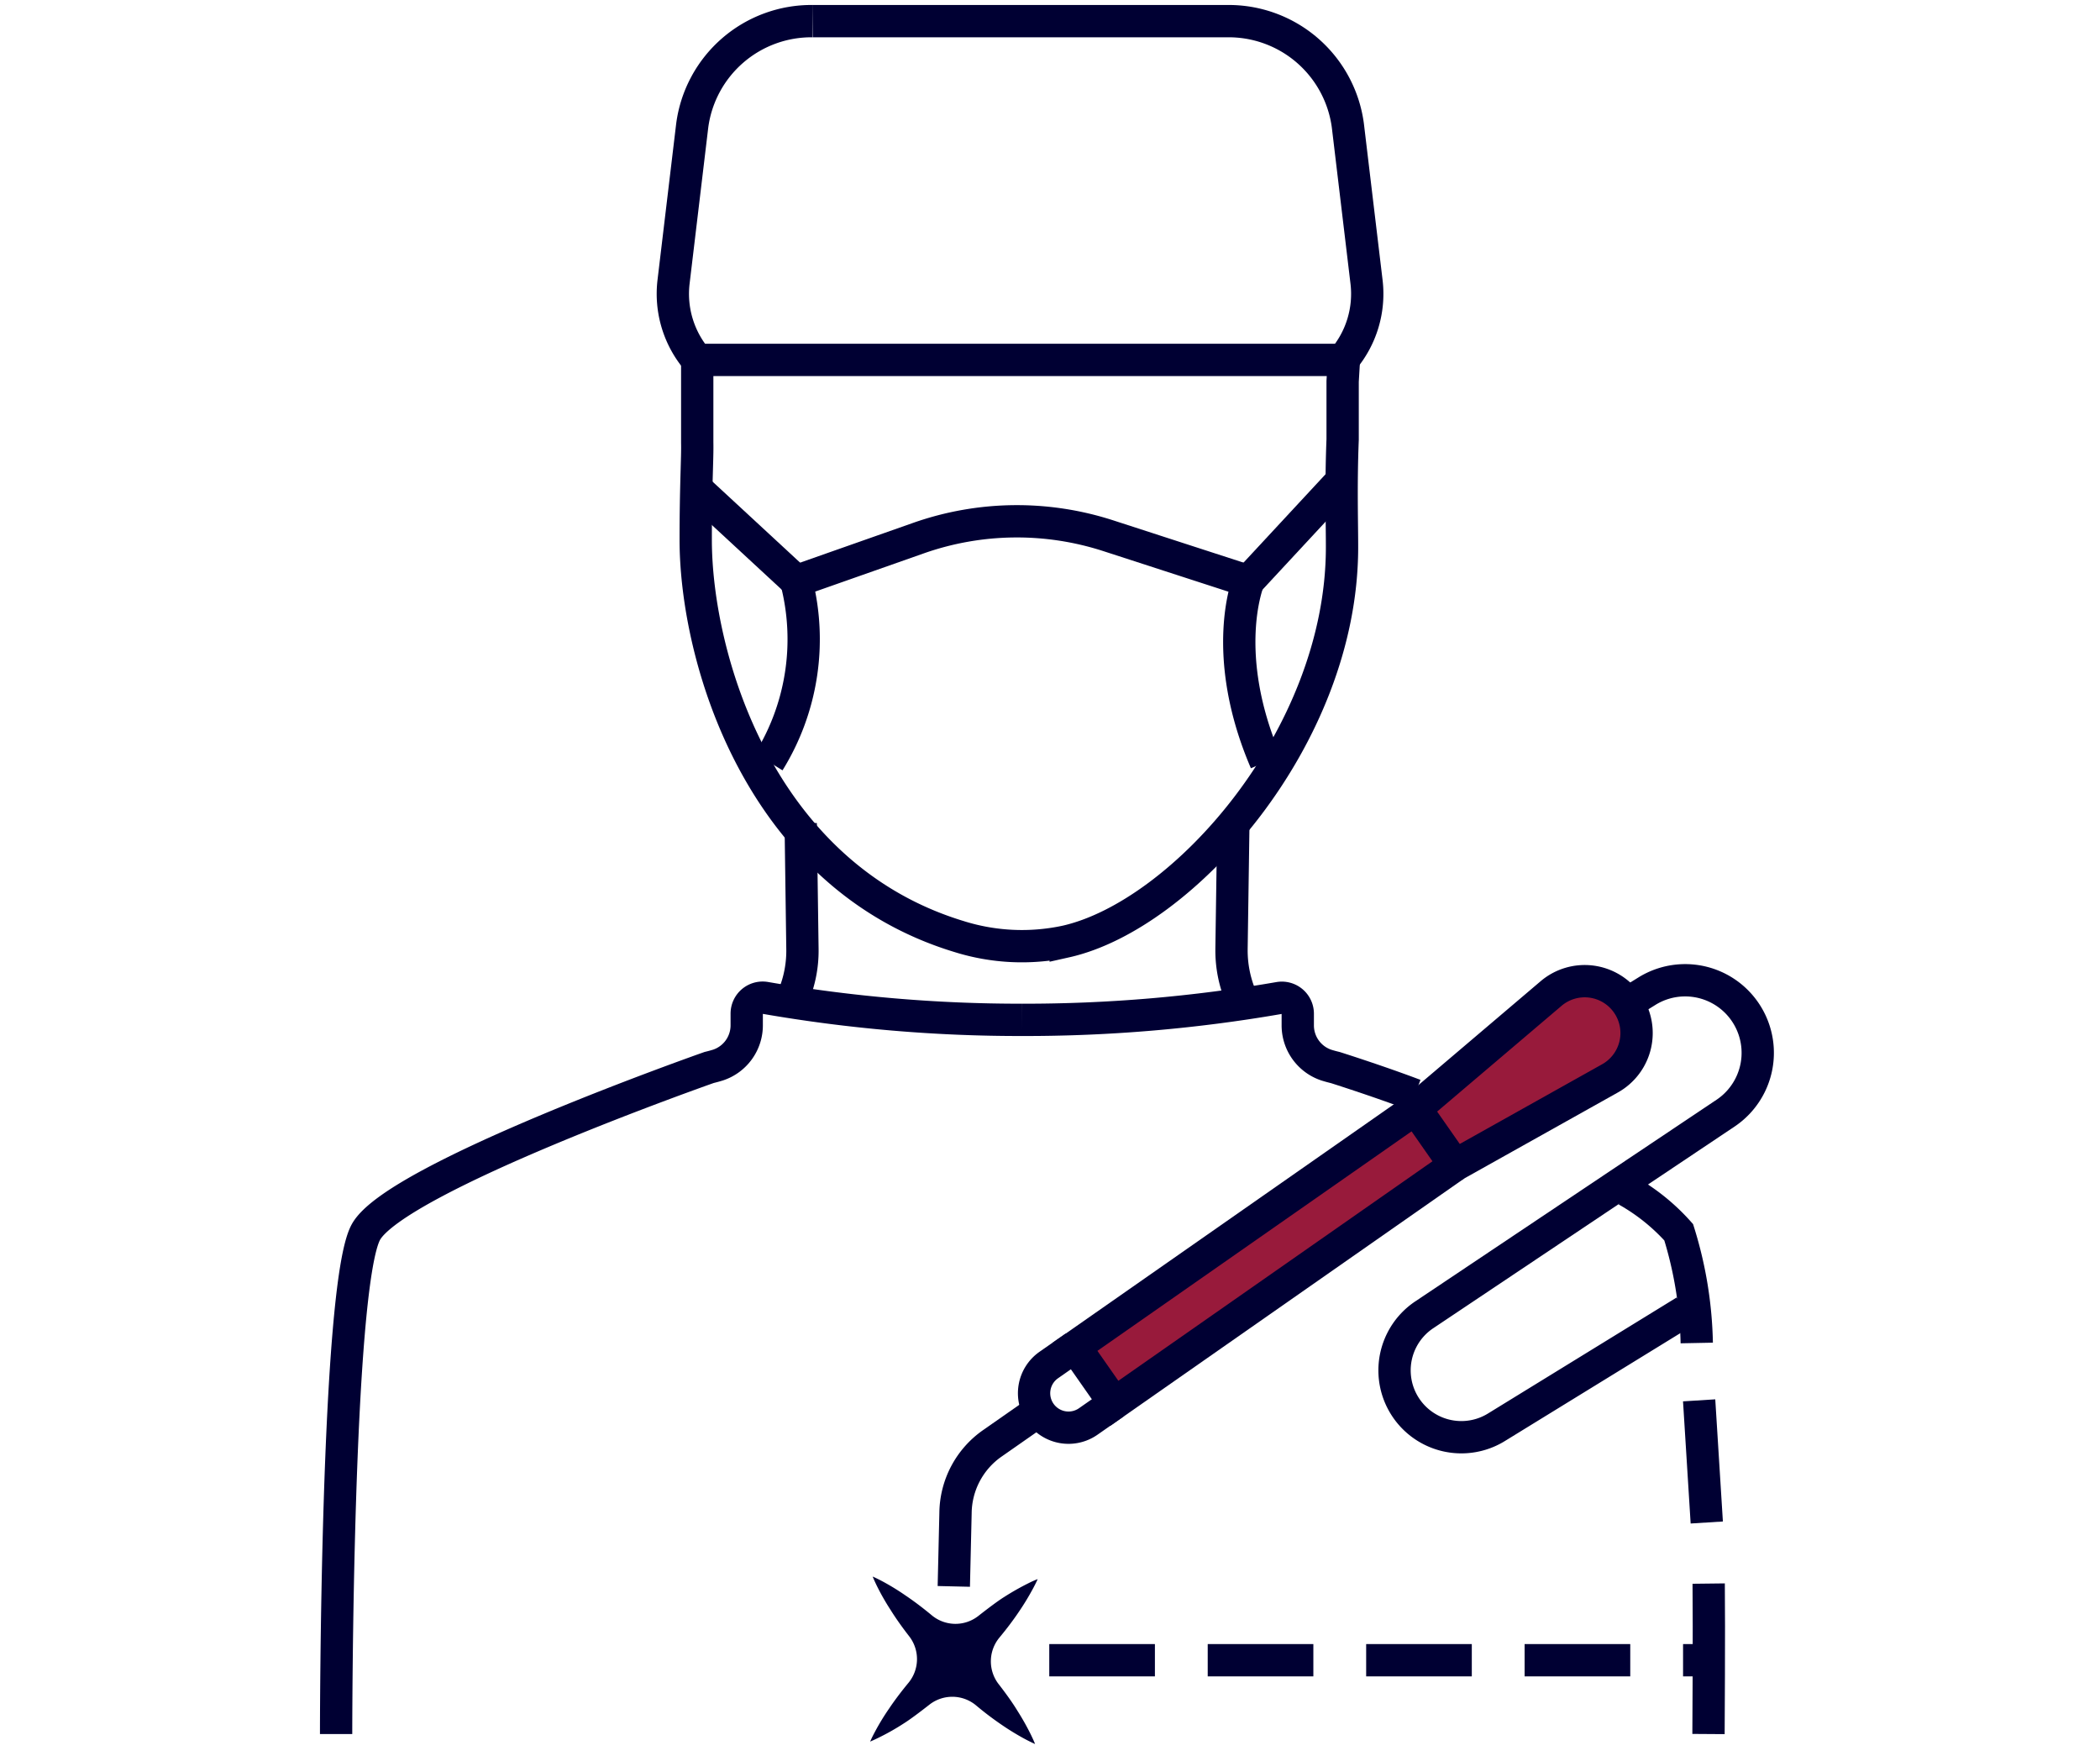 <svg xmlns="http://www.w3.org/2000/svg" xmlns:xlink="http://www.w3.org/1999/xlink" width="93.093" height="77.816" viewBox="0 0 93.093 77.816">
  <defs>
    <clipPath id="clip-path">
      <rect id="Rectangle_893" data-name="Rectangle 893" width="93.093" height="77.816" transform="translate(0 0)" fill="none"/>
    </clipPath>
  </defs>
  <g id="Group_864" data-name="Group 864" transform="translate(0 0)" clip-path="url(#clip-path)">
    <path id="Path_1998" data-name="Path 1998" d="M59.519,16.9v2.574c-.082,2.07-.024,3.728-.027,4.821-.022,8.392-7.051,16.271-12.249,17.435a9.315,9.315,0,0,1-4.721-.22c-8.907-2.7-11.683-12.418-11.681-17.591,0-2.427.084-3.64.067-4.3V15.951H59.575Z" fill="none" stroke="#003" stroke-miterlimit="10" stroke-width="1.432"/>
    <path id="Path_1999" data-name="Path 1999" d="M54.968,44.082a5.273,5.273,0,0,1-.375-1.957v-.071l.082-5.608" fill="none" stroke="#003" stroke-miterlimit="10" stroke-width="1.432"/>
    <path id="Path_2000" data-name="Path 2000" d="M35.495,36.487l.077,5.567a5.215,5.215,0,0,1-.375,2.028" fill="none" stroke="#003" stroke-miterlimit="10" stroke-width="1.432"/>
    <path id="Path_2001" data-name="Path 2001" d="M30.908,15.951h0a4.508,4.508,0,0,1-1.05-3.454l.829-6.938A5.328,5.328,0,0,1,36.034.937" fill="none" stroke="#003" stroke-miterlimit="10" stroke-width="1.432"/>
    <path id="Path_2002" data-name="Path 2002" d="M36.034.937H54.4A5.328,5.328,0,0,1,59.75,5.56l.829,6.937a4.5,4.5,0,0,1-1.05,3.454" fill="none" stroke="#003" stroke-miterlimit="10" stroke-width="1.432"/>
    <path id="Path_2003" data-name="Path 2003" d="M34.08,33.764A10.313,10.313,0,0,0,35.3,25.755l5.431-1.911a13.143,13.143,0,0,1,8.4-.1l6.209,2.014s-1.3,3.189.771,8.009" fill="none" stroke="#003" stroke-miterlimit="10" stroke-width="1.432"/>
    <line id="Line_322" data-name="Line 322" y1="4.448" x2="4.129" transform="translate(55.341 21.307)" fill="none" stroke="#003" stroke-miterlimit="10" stroke-width="1.432"/>
    <line id="Line_323" data-name="Line 323" x1="4.408" y1="4.077" transform="translate(30.892 21.678)" fill="none" stroke="#003" stroke-miterlimit="10" stroke-width="1.432"/>
    <path id="Path_2004" data-name="Path 2004" d="M45.317,45.2a65.98,65.98,0,0,1-11.385-.972.706.706,0,0,0-.83.694v.5a1.856,1.856,0,0,1-1.275,1.782c-.129.04-.258.075-.389.106,0,0-13.9,4.879-15.22,7.3S14.9,76.852,14.9,76.852" fill="none" stroke="#003" stroke-miterlimit="10" stroke-width="1.432"/>
    <path id="Path_2005" data-name="Path 2005" d="M75.746,70.184c.023,1.991-.008,6.668-.008,6.668" fill="none" stroke="#003" stroke-miterlimit="10" stroke-width="1.432"/>
    <line id="Line_324" data-name="Line 324" x2="0.338" y2="5.414" transform="translate(75.323 62.063)" fill="none" stroke="#003" stroke-miterlimit="10" stroke-width="1.432"/>
    <path id="Path_2006" data-name="Path 2006" d="M72.108,52.758a8.989,8.989,0,0,1,2.309,1.856,17.572,17.572,0,0,1,.8,4.907" fill="none" stroke="#003" stroke-miterlimit="10" stroke-width="1.432"/>
    <path id="Path_2007" data-name="Path 2007" d="M45.317,45.2A65.98,65.98,0,0,0,56.7,44.232a.706.706,0,0,1,.83.694v.5a1.856,1.856,0,0,0,1.275,1.782c.129.04.258.075.389.106,0,0,1.9.6,3.522,1.215" fill="none" stroke="#003" stroke-miterlimit="10" stroke-width="1.432"/>
    <path id="Path_2008" data-name="Path 2008" d="M46,69.986s-.068.161-.208.42a11.358,11.358,0,0,1-.63,1.035c-.238.354-.528.74-.857,1.136a1.65,1.65,0,0,0-.033,2.066c.316.408.6.8.824,1.168a11.177,11.177,0,0,1,.594,1.051c.132.269.195.432.195.432s-.161-.068-.426-.208a11.236,11.236,0,0,1-1.032-.627,14.2,14.2,0,0,1-1.158-.876,1.645,1.645,0,0,0-2.065-.035c-.416.325-.861.661-1.147.839a10.318,10.318,0,0,1-1.054.6c-.263.132-.429.2-.429.2s.068-.167.208-.426a10.355,10.355,0,0,1,.63-1.035c.238-.355.53-.744.86-1.143a1.65,1.65,0,0,0,.032-2.063c-.316-.407-.595-.8-.823-1.166a10.438,10.438,0,0,1-.6-1.049c-.132-.269-.195-.432-.195-.432s.161.068.426.208a10.5,10.5,0,0,1,1.029.63c.362.243.758.541,1.163.877a1.643,1.643,0,0,0,2.064.032c.416-.326.86-.662,1.145-.84a11.3,11.3,0,0,1,1.055-.6A4.405,4.405,0,0,1,46,69.986" fill="#003"/>
    <line id="Line_325" data-name="Line 325" x2="29.227" transform="translate(46.514 73.581)" fill="none" stroke="#003" stroke-miterlimit="10" stroke-width="1.432" stroke-dasharray="4.683 2.341"/>
    <path id="Path_2009" data-name="Path 2009" d="M64.5,51.643l-15.1,10.55-1.749-2.5,12.69-8.864,2.412-1.686" fill="#981a3b"/>
    <path id="Path_2010" data-name="Path 2010" d="M64.5,51.643l-15.1,10.55-1.749-2.5,12.69-8.864,2.412-1.686" fill="none" stroke="#003" stroke-miterlimit="10" stroke-width="1.432"/>
    <path id="Path_2011" data-name="Path 2011" d="M47.648,59.69l-1.155.807A1.526,1.526,0,1,0,48.241,63l1.155-.806" fill="none" stroke="#003" stroke-miterlimit="10" stroke-width="1.432"/>
    <path id="Path_2012" data-name="Path 2012" d="M46.056,62.526l-2.069,1.445a3.811,3.811,0,0,0-1.629,3.086l-.076,3.252" fill="none" stroke="#003" stroke-miterlimit="10" stroke-width="1.432"/>
    <path id="Path_2013" data-name="Path 2013" d="M62.748,49.141l1.748,2.5L71.359,47.8a2.3,2.3,0,1,0-2.611-3.757Z" fill="#981a3b"/>
    <path id="Path_2014" data-name="Path 2014" d="M62.748,49.141l1.748,2.5L71.359,47.8a2.3,2.3,0,1,0-2.611-3.757Z" fill="none" stroke="#003" stroke-miterlimit="10" stroke-width="1.432"/>
    <path id="Path_2015" data-name="Path 2015" d="M72.12,44.479l.91-.564a3.217,3.217,0,0,1,3.482,5.408L63.157,58.259a2.962,2.962,0,0,0,3.2,4.985L74.7,58.115" fill="none" stroke="#003" stroke-miterlimit="10" stroke-width="1.432"/>
  </g>
</svg>